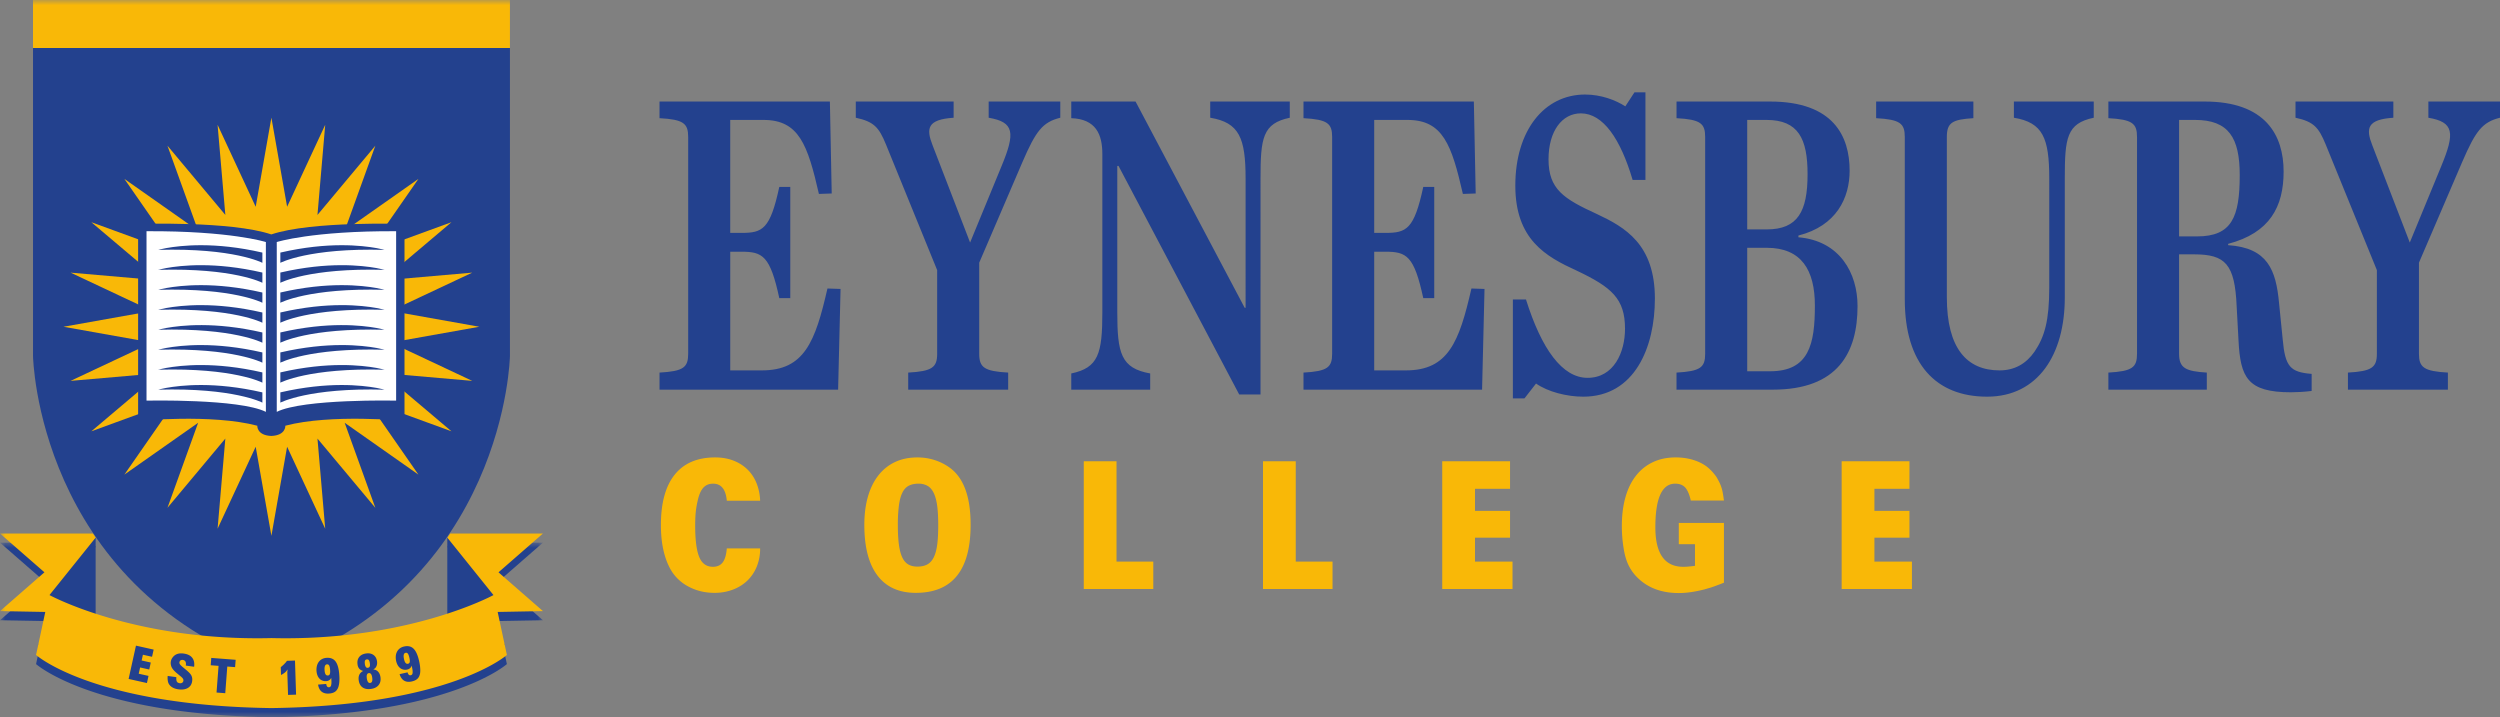 <svg width="244" height="70" viewBox="0 0 244 70" xmlns="http://www.w3.org/2000/svg" xmlns:xlink="http://www.w3.org/1999/xlink">
    <rect x="0" y="0" width="244" height="70" fill="#808080" stroke="none"/>
    <defs>
        <path id="8356qjyiia" d="M0 0h52.992v17.038H0z"/>
        <path id="7ac8puttxc" d="M0 70h244V0H0z"/>
    </defs>
    <g fill="none" fill-rule="evenodd">
        <path d="M64.37 36.364c2.35-.128 2.796-.513 2.796-1.838V13.372c0-1.325-.446-1.71-2.797-1.838V9.91h16.628l.178 8.975-1.249.042c-1.1-4.786-1.933-7.222-5.413-7.222H71.27V22.73h1.101c2.052 0 2.796-.341 3.688-4.487h1.072v10.854h-1.072c-.892-4.145-1.636-4.53-3.688-4.53h-1.1V36.15h3.093c4.134 0 5.205-2.777 6.395-7.992l1.279.043-.238 9.83H64.37v-1.667zM97.743 16.235c1.369-3.29 1.25-4.317-1.249-4.744v-1.58h6.99v1.58c-1.725.427-2.38 1.282-3.689 4.317l-4.223 9.83v8.888c0 1.325.476 1.71 2.826 1.838v1.667h-9.756v-1.667c2.35-.128 2.826-.513 2.826-1.838v-8.162L86.47 14.099c-.684-1.667-1.16-2.222-2.945-2.608v-1.58h9.549v1.58c-2.559.171-2.708 1.026-2.053 2.693l3.66 9.488 3.062-7.437zM109.166 16.192h-.119v14.275c0 4.016.357 5.47 3.212 5.982v1.581h-7.704v-1.58c2.647-.556 3.034-1.924 3.034-5.983V15.038c0-1.922-.624-3.418-3.034-3.504V9.91h6.276l10.649 20.13h.09V17.43c0-3.974-.625-5.47-3.452-5.94V9.91h7.764v1.582c-2.647.555-2.856 1.965-2.856 5.94V38.5h-2.08l-11.78-22.308zM127.22 36.364c2.351-.128 2.797-.513 2.797-1.838V13.372c0-1.325-.446-1.71-2.796-1.838V9.91h16.627l.179 8.975-1.25.042c-1.1-4.786-1.933-7.222-5.413-7.222h-3.242V22.73h1.1c2.053 0 2.796-.341 3.689-4.487h1.071v10.854h-1.071c-.893-4.145-1.636-4.53-3.688-4.53h-1.101V36.15h3.094c4.134 0 5.205-2.777 6.395-7.992l1.278.043-.238 9.83h-17.43v-1.667zM147.655 29.227h1.28c1.516 4.829 3.539 7.65 6.008 7.65 2.588 0 3.659-2.522 3.659-4.787 0-2.948-1.309-4.06-4.73-5.683-3.004-1.369-5.977-3.035-5.977-8.291 0-5.385 2.824-8.89 6.81-8.89 1.577 0 3.004.556 3.926 1.154l.892-1.367h1.072v8.547h-1.25c-1.19-4.018-2.885-6.496-5.056-6.496-1.815 0-3.153 1.71-3.153 4.488 0 2.906 1.458 3.846 4.729 5.341 2.737 1.282 5.652 2.949 5.652 8.249 0 4.743-1.964 9.573-6.99 9.573-1.607 0-3.45-.47-4.61-1.282l-1.131 1.452h-1.13v-9.658zM172.76 36.236c3.808 0 4.372-2.65 4.372-6.411 0-3.461-1.308-5.64-4.7-5.64h-1.904v12.05h2.232zm-.327-13.846c3.034 0 3.986-1.753 3.986-5.386 0-3.461-.893-5.3-4.016-5.3h-1.875V22.39h1.905zm-8.804 13.974c2.35-.128 2.795-.513 2.795-1.838V13.372c0-1.325-.446-1.71-2.795-1.838V9.91h9.131c6.217 0 7.764 3.42 7.764 6.752 0 2.65-1.28 5.385-4.998 6.326v.17c4.045.343 5.77 3.505 5.77 6.71 0 4.53-1.903 8.162-8.268 8.162h-9.4v-1.666zM185.907 29.227V13.372c0-1.325-.446-1.71-2.796-1.838V9.91h9.49v1.624c-2.054.128-2.589.427-2.589 1.838v15.641c0 5 1.963 7.137 5.145 7.137 1.458 0 2.589-.64 3.42-1.838.983-1.453 1.43-3.034 1.43-6.239V17.431c0-3.974-.625-5.47-3.451-5.94v-1.58h7.793v1.58c-2.647.556-2.826 1.966-2.826 5.94v11.625c0 5.513-2.588 9.659-7.585 9.659-4.996 0-8.031-3.205-8.031-9.488M214.433 23.073c3.391 0 4.164-1.88 4.164-5.983 0-3.633-1.07-5.386-4.372-5.386h-1.547v11.37h1.755zm-1.755 11.453c0 1.41.654 1.71 2.706 1.838v1.666h-9.607v-1.666c2.35-.129 2.796-.513 2.796-1.838V13.372c0-1.325-.446-1.71-2.796-1.838V9.91h9.4c5.95 0 7.704 3.291 7.704 6.838 0 3.418-1.339 5.983-5.414 7.052v.128c3.867.256 4.67 2.435 4.968 5.64l.356 3.548c.238 2.692.744 3.205 2.826 3.376v1.666c-.684.087-1.458.129-2.022.129-4.254 0-4.939-1.453-5.117-5.085l-.179-3.29c-.177-4.147-1.1-5.087-4.164-5.087h-1.457v9.701zM238.259 16.235c1.368-3.29 1.249-4.317-1.25-4.744v-1.58H244v1.58c-1.725.427-2.379 1.282-3.688 4.317l-4.223 9.83v8.888c0 1.325.475 1.71 2.825 1.838v1.667h-9.756v-1.667c2.35-.128 2.825-.513 2.825-1.838v-8.162l-4.996-12.265c-.685-1.667-1.16-2.222-2.945-2.608v-1.58h9.548v1.58c-2.558.171-2.707 1.026-2.053 2.693l3.659 9.488 3.064-7.437z" fill="#23418E"/>
        <g transform="translate(0 52.962)">
            <mask id="7t6r6blwzb" fill="#fff">
                <use xlink:href="#8356qjyiia"/>
            </mask>
            <path d="M48.654 3.786 52.992 0h-9.046l-.28.412 4.497 5.596s-5.447 2.976-14.634 3.926a55.132 55.132 0 0 1-7.025.273h-.016a55.336 55.336 0 0 1-7.005-.27c-9.2-.949-14.654-3.929-14.654-3.929L9.335.402A26.886 26.886 0 0 1 9.062 0H0l4.338 3.786L0 7.573l4.42.082-.9 4.198s5.503 4.938 22.968 5.186h.016c17.465-.248 22.968-5.186 22.968-5.186l-.9-4.198 4.42-.082-4.338-3.787z" fill="#23418E" mask="url(#7t6r6blwzb)"/>
        </g>
        <path d="M49.77 4.684v30.078s-.406 22.146-22.975 30.374c-.104.038-.193.076-.299.113-.068-.025-.12-.049-.188-.073C3.628 56.981 3.223 34.762 3.223 34.762V4.684H49.77z" fill="#23418E"/>
        <mask id="tpf5rruryd" fill="#fff">
            <use xlink:href="#7ac8puttxc"/>
        </mask>
        <path fill="#F9B807" mask="url(#tpf5rruryd)" d="M3.222 4.685H49.77V0H3.222zM26.488 11.484l1.534 8.697 3.719-8.002-.757 8.8 5.65-6.761-2.995 8.302 7.199-5.06-5.031 7.24 8.256-3.013-6.723 5.684 8.75-.762-7.956 3.74 8.647 1.542-8.647 1.542 7.956 3.74-8.75-.762 6.723 5.684-8.256-3.013 5.03 7.24-7.198-5.06 2.995 8.302-5.65-6.76.757 8.8-3.72-8.002-1.533 8.696-1.533-8.696-3.719 8.001.757-8.8-5.65 6.761 2.995-8.301-7.199 5.058 5.031-7.24-8.256 3.014 6.723-5.684-8.75.762 7.956-3.74-8.648-1.542 8.648-1.542-7.956-3.74 8.75.762-6.723-5.684L17.17 24.7l-5.03-7.24 7.198 5.06-2.996-8.302 5.651 6.76-.757-8.799 3.72 8.002z"/>
        <path d="M26.48 42.549c1.437-.059 1.37-1 1.37-1 4.442-1.175 11.63-.47 11.63-.47V21.86s-9.05-.313-13 1.02c-3.949-1.333-13-1.02-13-1.02v19.22s7.19-.706 11.631.47c0 0-.067.94 1.37.999" fill="#23418E" mask="url(#tpf5rruryd)"/>
        <path d="M14.3 22.566V39.1s9.039-.196 11.65 1.097V23.623s-3.43-1.096-11.65-1.057M38.662 22.566V39.1s-9.04-.196-11.65 1.097V23.623s3.428-1.096 11.65-1.057" fill="#FFF" mask="url(#tpf5rruryd)"/>
        <path d="M27.362 24.652v1s2.776-1.47 10.169-1.264c0 0-.453-.118-.79-.176-1.441-.252-4.687-.64-9.38.44M27.362 26.601v1s2.776-1.47 10.169-1.264c0 0-.453-.117-.79-.176-1.441-.252-4.687-.64-9.38.44M27.362 28.55v1s2.776-1.47 10.169-1.264c0 0-.453-.117-.79-.176-1.441-.252-4.687-.64-9.38.44M27.362 30.5v1s2.776-1.47 10.169-1.264c0 0-.453-.118-.79-.176-1.441-.252-4.687-.64-9.38.44M27.362 32.45v1s2.776-1.47 10.169-1.265c0 0-.453-.117-.79-.176-1.441-.252-4.687-.64-9.38.44M27.362 34.399v1s2.776-1.47 10.169-1.265c0 0-.453-.117-.79-.176-1.441-.252-4.687-.64-9.38.44M27.362 36.348v1s2.776-1.47 10.169-1.264c0 0-.453-.118-.79-.176-1.441-.252-4.687-.64-9.38.44M27.362 38.297v1s2.776-1.47 10.169-1.264c0 0-.453-.117-.79-.176-1.441-.252-4.687-.64-9.38.44M25.608 24.652v1s-2.777-1.47-10.17-1.264c0 0 .453-.118.79-.176 1.441-.252 4.687-.64 9.38.44M25.608 26.601v1s-2.777-1.47-10.17-1.264c0 0 .453-.117.79-.176 1.441-.252 4.687-.64 9.38.44M25.608 28.55v1s-2.777-1.47-10.17-1.264c0 0 .453-.117.79-.176 1.441-.252 4.687-.64 9.38.44M25.608 30.5v1s-2.777-1.47-10.17-1.264c0 0 .453-.118.79-.176 1.441-.252 4.687-.64 9.38.44M25.608 32.45v1s-2.777-1.47-10.17-1.265c0 0 .453-.117.79-.176 1.441-.252 4.687-.64 9.38.44M25.608 34.399v1s-2.777-1.47-10.17-1.265c0 0 .453-.117.79-.176 1.441-.252 4.687-.64 9.38.44M25.608 36.348v1s-2.777-1.47-10.17-1.264c0 0 .453-.118.79-.176 1.441-.252 4.687-.64 9.38.44M25.608 38.297v1s-2.777-1.47-10.17-1.264c0 0 .453-.117.79-.176 1.441-.252 4.687-.64 9.38.44M30.245 66.353c17.517 0 17.428-1.523 17.428-1.523l1.58-1.936-1.182-1.448-.029-2.445 1.183-1.965-1.995-2.491-3.573-2.073v8.118l-17.153 5.886h-.015L9.335 60.59v-8.118l-2.944 1.69-2.625 2.874 1 2.038.155 2.372-1.18 1.448 2.06.71s4.045 3.938 21.564 3.938l2.88-1.189z" fill="#23418E" mask="url(#tpf5rruryd)"/>
        <path d="m48.654 55.857 4.338-3.786h-9.046l-.28.412 4.497 5.596s-5.447 2.975-14.634 3.926a55.14 55.14 0 0 1-7.025.272h-.016a55.006 55.006 0 0 1-7.005-.27c-9.2-.948-14.654-3.928-14.654-3.928l4.506-5.607a26.886 26.886 0 0 1-.273-.401H0l4.338 3.786L0 59.643l4.42.083-.9 4.198s5.503 4.938 22.968 5.185h.016c17.465-.247 22.968-5.185 22.968-5.185l-.9-4.198 4.42-.083-4.338-3.786zM73.864 55.291c-.216.53-.52.985-.91 1.365s-.862.676-1.413.888a5.016 5.016 0 0 1-1.813.318c-.867 0-1.667-.18-2.399-.543a4.327 4.327 0 0 1-1.728-1.495c-.36-.56-.633-1.224-.818-1.991-.186-.767-.278-1.63-.278-2.59 0-2.155.448-3.795 1.347-4.916.898-1.122 2.215-1.683 3.95-1.683.644 0 1.23.1 1.757.3.527.199.982.483 1.366.85.384.367.685.813.902 1.337a5.02 5.02 0 0 1 .362 1.739h-3.253c-.1-1.11-.545-1.664-1.338-1.664-.409 0-.734.14-.976.42-.242.28-.424.726-.549 1.337a8.459 8.459 0 0 0-.176 1.103c-.031.348-.047.754-.047 1.215 0 1.433.133 2.465.4 3.095.267.63.71.943 1.329.943.421 0 .74-.143.958-.43.216-.286.35-.741.399-1.364h3.253a4.62 4.62 0 0 1-.325 1.766M91.47 49.374c-.069-.51-.18-.929-.335-1.253-.156-.324-.356-.557-.605-.7a1.753 1.753 0 0 0-.891-.216c-.372 0-.689.07-.95.206-.26.137-.467.365-.622.683-.155.318-.267.735-.334 1.252a15.027 15.027 0 0 0-.103 1.916c0 .748.035 1.377.103 1.888.067.511.177.926.325 1.244.148.318.344.548.586.692.241.143.542.214.901.214.372 0 .689-.068.948-.205.26-.137.472-.364.632-.682.161-.318.276-.732.345-1.243.068-.512.101-1.147.101-1.908 0-.748-.033-1.377-.101-1.888zm3.263 1.85c0 4.426-1.786 6.638-5.354 6.638-1.637 0-2.882-.564-3.738-1.692-.855-1.128-1.282-2.776-1.282-4.945 0-1.021.118-1.942.352-2.758.236-.816.578-1.507 1.023-2.075.446-.567.989-1 1.627-1.3.638-.298 1.366-.447 2.184-.447.582 0 1.144.086 1.683.26.539.176 1.032.424 1.477.749 1.351.985 2.028 2.836 2.028 5.553v.018zM108.972 54.815h3.589v2.673h-6.786v-12.47h3.197zM126.465 54.815h3.59v2.673h-6.786v-12.47h3.196zM147.38 47.71h-3.42v2.15h3.42v2.617h-3.42v2.337h3.661v2.674h-6.86v-12.47h6.619zM168.257 51.038v5.833a39.083 39.083 0 0 1-1.041.393c-.136.05-.273.093-.41.13-.136.038-.285.081-.446.131-.445.112-.877.2-1.292.262a8.21 8.21 0 0 1-1.219.094c-1.61 0-2.911-.462-3.904-1.384a4.39 4.39 0 0 1-.983-1.299c-.238-.48-.403-1.057-.503-1.73a13.358 13.358 0 0 1-.167-2.13c0-1.048.118-1.986.354-2.814.234-.829.579-1.53 1.032-2.104a4.51 4.51 0 0 1 1.654-1.317c.65-.307 1.39-.459 2.22-.459.595 0 1.153.078 1.674.234.52.156.974.377 1.357.664.334.261.645.592.93.99.111.187.207.363.287.524a3.678 3.678 0 0 1 .345 1.065c.038.212.074.455.112.73h-3.235c-.137-.599-.32-1.022-.548-1.272-.23-.249-.555-.374-.977-.374-1.288 0-1.934 1.421-1.934 4.263 0 2.567.912 3.852 2.732 3.852.15 0 .298-.007.447-.02.15-.012.378-.037.688-.074v-2.113h-1.58v-2.075h4.407zM186.363 47.71h-3.421v2.15h3.421v2.617h-3.421v2.337h3.663v2.674h-6.86v-12.47h6.618z" fill="#F9B807" mask="url(#tpf5rruryd)"/>
        <path fill="#23418E" mask="url(#tpf5rruryd)" d="m14.84 64.102-.892-.2-.123.562.891.2-.15.681-.892-.2-.135.61.955.213-.153.697-1.789-.4.718-3.25 1.726.386zM18.135 64.96l.003-.02c.045-.319-.053-.496-.291-.529a.304.304 0 0 0-.225.044.255.255 0 0 0-.108.181.274.274 0 0 0 .005.109c.008.034.028.07.058.11.029.039.07.083.124.132.053.05.121.109.205.178l.212.176c.096.078.184.155.265.231.082.077.146.147.195.207.158.19.216.425.177.705-.042.3-.181.521-.42.662-.239.14-.545.185-.918.133a1.74 1.74 0 0 1-.471-.127 1.117 1.117 0 0 1-.341-.235.84.84 0 0 1-.208-.375 1.819 1.819 0 0 1-.031-.57l.845.119c-.015.2.003.343.05.43.048.088.141.14.279.161a.342.342 0 0 0 .242-.047.258.258 0 0 0 .116-.19.293.293 0 0 0-.047-.212 1.325 1.325 0 0 0-.254-.25l-.269-.224a3.543 3.543 0 0 1-.3-.269 1.732 1.732 0 0 1-.201-.24.936.936 0 0 1-.139-.316.893.893 0 0 1 .166-.774c.237-.316.596-.44 1.074-.373.384.053.662.19.832.41.172.22.235.511.187.878l-.812-.115zM22.946 65.112l-.763-.058-.198 2.602-.852-.065.199-2.604-.767-.059.054-.716 2.381.183zM28.897 67.798l-.784.025-.065-2.02c0-.047-.003-.087-.004-.12 0-.037 0-.072.002-.105s.006-.07.01-.108l.011-.134a4.994 4.994 0 0 1-.092.124c-.026.034-.054.065-.078.095a.605.605 0 0 1-.085.08c-.031.025-.066.05-.105.078-.057.04-.104.069-.138.09-.034.02-.082.046-.144.075l-.024-.764a1.71 1.71 0 0 0 .188-.159 1.4 1.4 0 0 0 .075-.067c.025-.022.05-.05.08-.08.028-.031.054-.057.076-.08.023-.023.044-.044.062-.066.02-.023.039-.047.058-.072.019-.026.042-.057.066-.095l.785-.025.106 3.328zM32.124 64.949a.207.207 0 0 0-.213-.11c-.184.015-.261.216-.23.604.026.34.132.5.317.485a.208.208 0 0 0 .193-.141c.033-.086.042-.225.026-.417-.016-.2-.047-.34-.093-.421zm-.284 1.803c.016.12.046.205.09.256a.201.201 0 0 0 .18.069c.106-.01.175-.073.209-.193l.012-.081a1.6 1.6 0 0 0 .015-.087c0-.027.001-.05.003-.073.002-.021.003-.044.002-.07l-.002-.086c0-.035-.003-.073-.007-.12a2.454 2.454 0 0 1-.007-.21c-.044.07-.08.121-.107.153a.567.567 0 0 1-.384.167.796.796 0 0 1-.652-.233.958.958 0 0 1-.202-.312 1.373 1.373 0 0 1-.096-.42 1.6 1.6 0 0 1 .034-.509c.037-.153.098-.287.182-.4a.945.945 0 0 1 .315-.274c.126-.068.269-.11.43-.122.39-.032.684.08.884.337.2.255.324.677.37 1.264.01.113.016.224.02.332.004.108 0 .216-.007.323a2.31 2.31 0 0 1-.09.567 1.04 1.04 0 0 1-.218.385c-.15.159-.377.251-.684.275-.308.025-.553-.036-.738-.185-.184-.149-.3-.378-.349-.688l.797-.065zM36.327 66.133c-.045-.316-.155-.462-.332-.436-.174.025-.239.195-.193.512.046.322.155.472.329.447.178-.025.243-.2.196-.523m-.244-1.082c.03-.07.036-.174.016-.312-.021-.148-.055-.252-.102-.31-.048-.06-.115-.083-.203-.07-.085.012-.142.053-.17.124-.029.07-.033.178-.012.326a.64.64 0 0 0 .1.296c.046.059.114.082.198.07.085-.013.142-.054.173-.124m.819.505c.122.13.2.31.232.536.044.31-.015.567-.179.77-.164.203-.408.329-.736.376-.341.049-.616 0-.825-.143-.21-.145-.338-.376-.382-.691-.063-.438.084-.745.44-.92a.753.753 0 0 1-.39-.22.807.807 0 0 1-.167-.423c-.04-.285.013-.524.161-.714.149-.19.372-.306.67-.349.288-.04.53.007.723.144.193.137.309.342.348.615.03.214-.001.4-.096.559a.48.48 0 0 1-.1.126 1.386 1.386 0 0 1-.17.119c.192.013.349.084.471.215M39.805 63.795c-.056-.074-.131-.1-.225-.078-.182.041-.23.251-.144.631.075.331.203.476.384.435a.208.208 0 0 0 .17-.167c.02-.09.01-.229-.032-.417-.045-.195-.095-.33-.153-.404zm-.026 1.826a.51.51 0 0 0 .125.24.202.202 0 0 0 .187.042c.104-.023.164-.097.18-.22l.002-.082v-.087c-.002-.027-.005-.051-.005-.073a.492.492 0 0 0-.008-.069l-.015-.087a7.535 7.535 0 0 0-.024-.118l-.016-.085c-.007-.035-.013-.075-.02-.12-.033.075-.063.13-.085.166a.568.568 0 0 1-.357.22.807.807 0 0 1-.678-.137.955.955 0 0 1-.243-.28 1.388 1.388 0 0 1-.154-.403 1.591 1.591 0 0 1-.038-.508 1.11 1.11 0 0 1 .124-.423.962.962 0 0 1 .271-.314 1.06 1.06 0 0 1 .41-.183c.381-.087.688-.019.923.207.234.225.415.624.544 1.199.025.11.047.219.065.326.02.106.033.212.04.32.021.228.017.419-.008.573-.028.154-.08.292-.162.414-.127.178-.34.302-.64.37s-.552.043-.755-.078c-.204-.122-.352-.332-.442-.633l.779-.177z"/>
    </g>
</svg>
